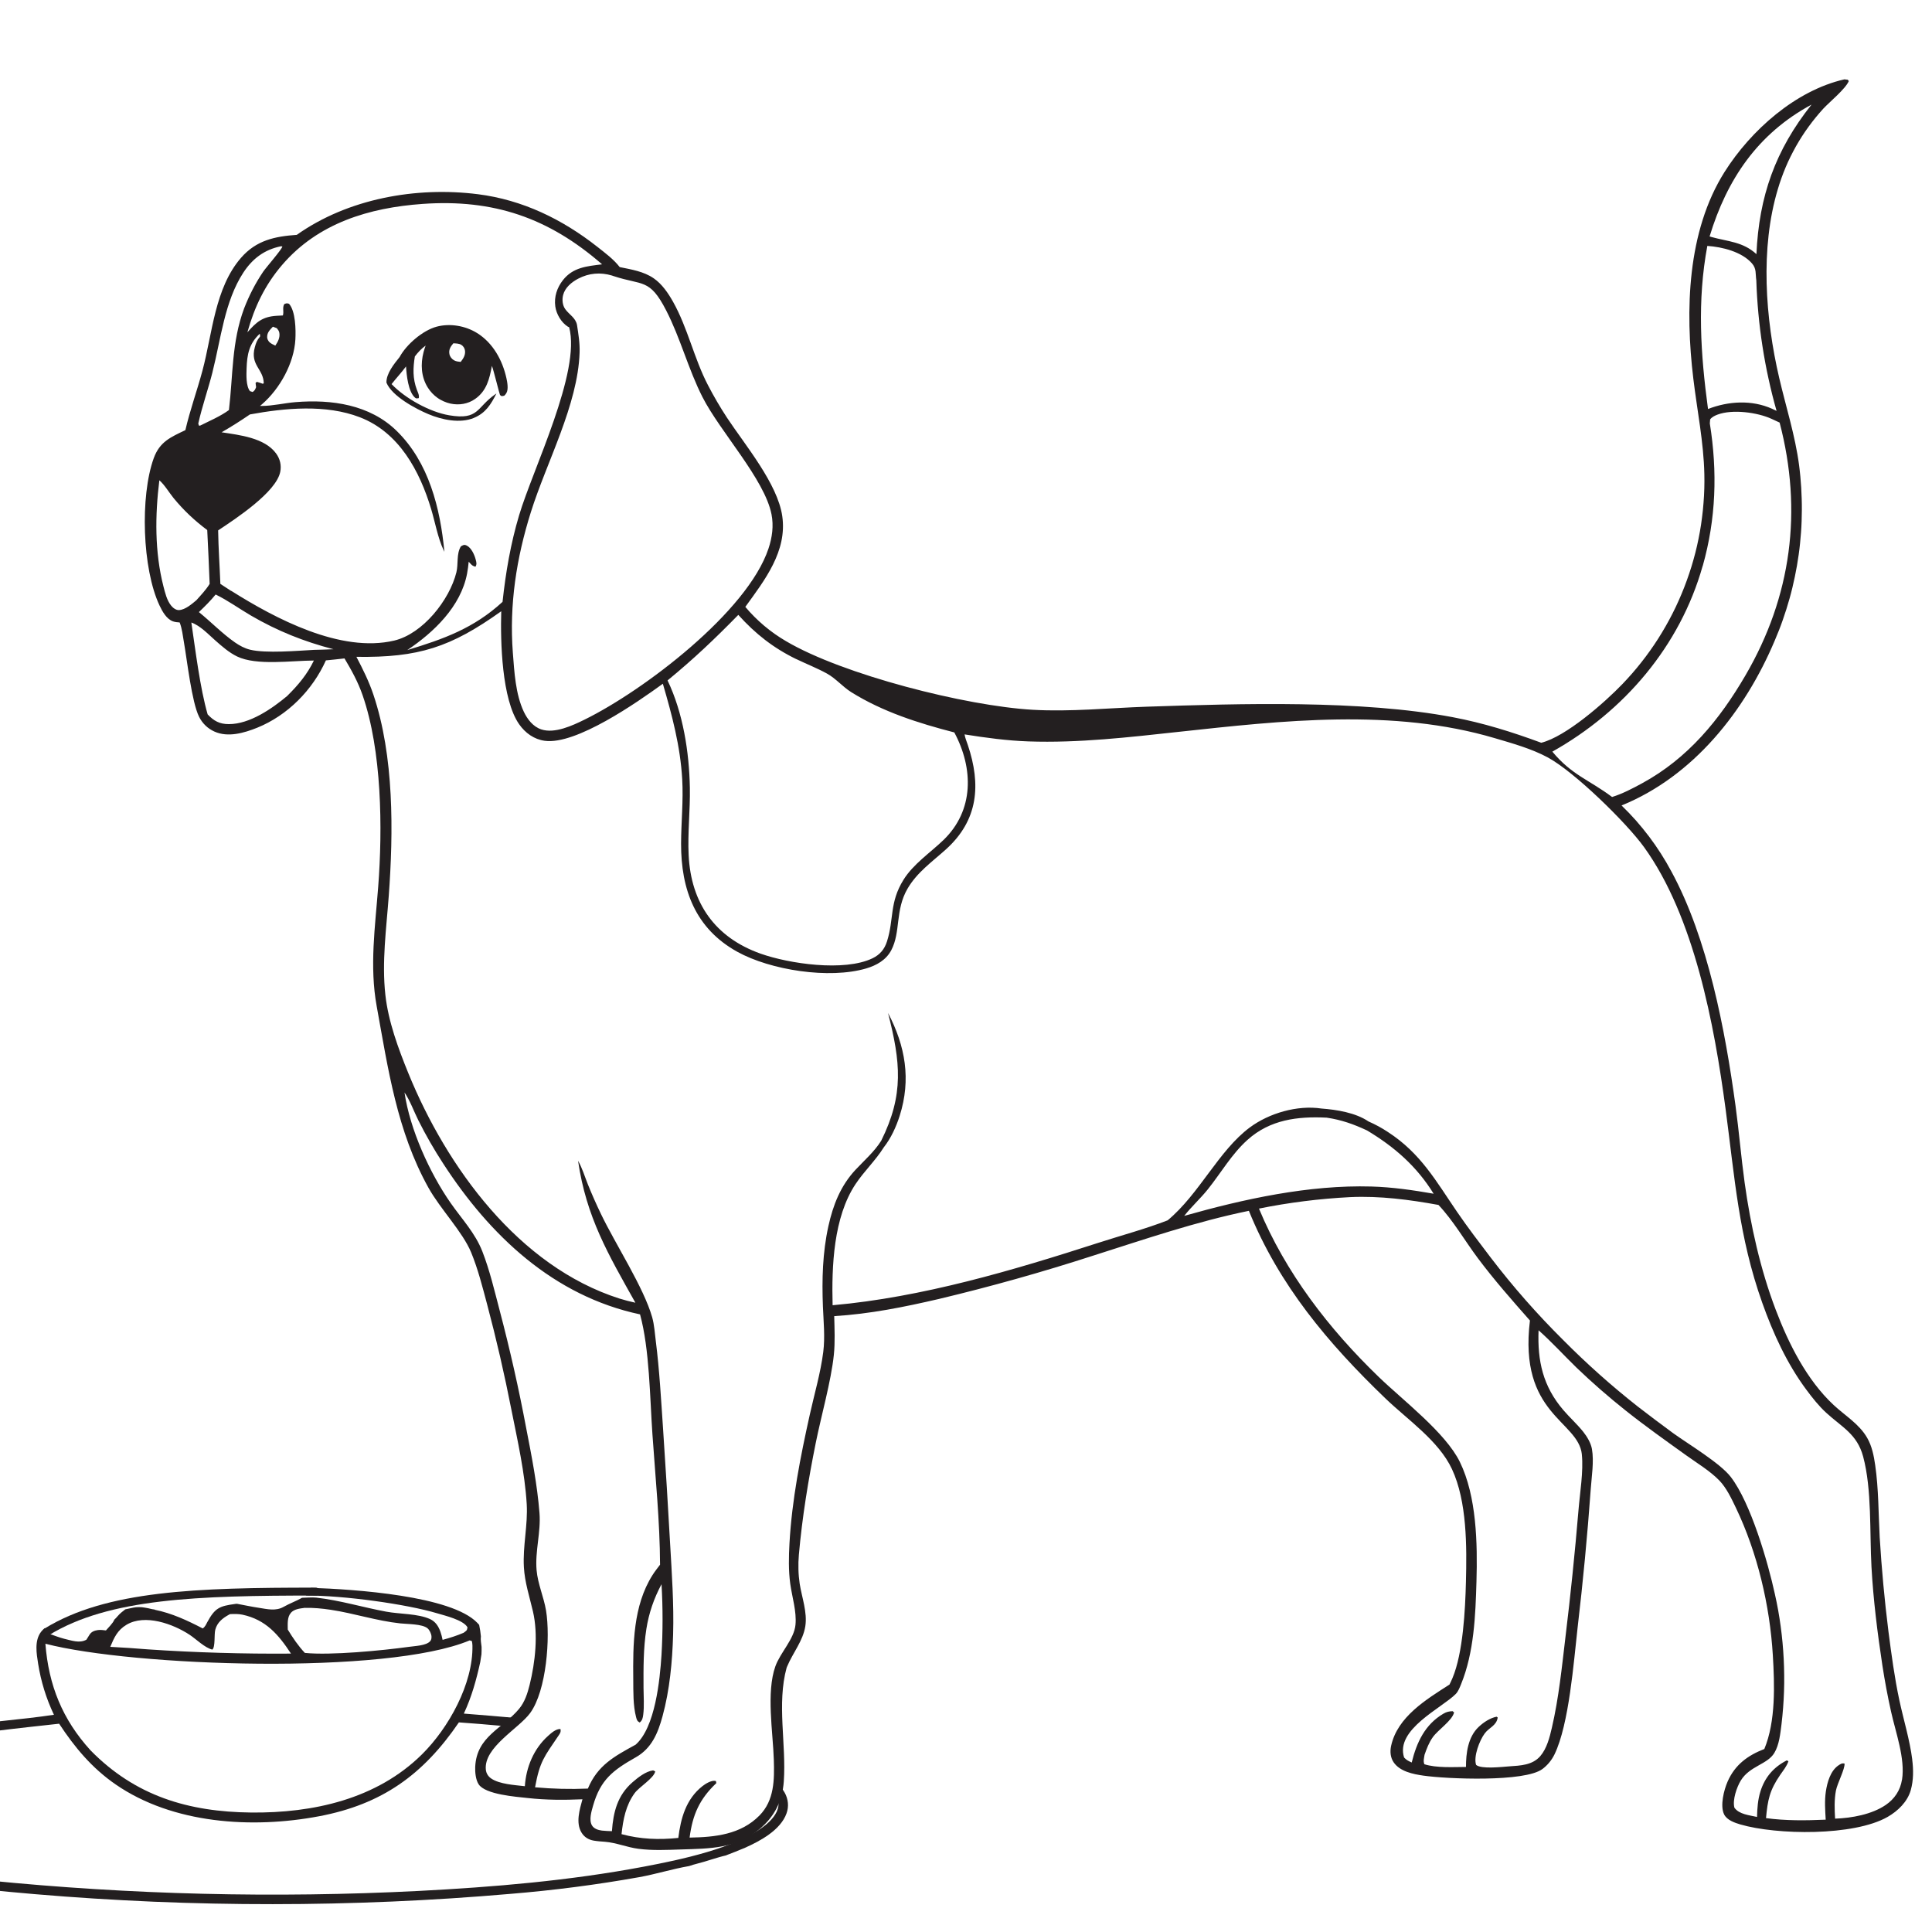 <?xml version="1.0" encoding="UTF-8"?>
<svg xmlns="http://www.w3.org/2000/svg" id="a" data-name="Layer 2" viewBox="0 0 512 512">
  <g>
    <path d="M506.77,466.32c-.66-5.25-2.31-10.55-3.42-15.74-1.28-5.98-2.1-12.14-2.89-18.21-1.04-8.3-1.81-16.62-2.32-24.96-.34-6.33-.28-12.84-1.19-19.11-.36-2.5-.85-5.02-2.12-7.24-2.11-3.7-5.88-5.9-8.92-8.74-7.1-6.63-11.9-16.2-15.31-25.18-4.08-10.73-6.67-22.34-8.25-33.7-.94-6.82-1.5-13.68-2.43-20.5-2.73-19.94-7.29-44.15-16.98-61.98-.86-1.62-1.79-3.2-2.78-4.75-.99-1.55-2.03-3.05-3.14-4.52-1.11-1.46-2.27-2.88-3.48-4.26-1.22-1.37-2.49-2.7-3.81-3.97,19.09-7.77,32.7-25.03,40.57-43.64.39-.91.77-1.82,1.13-2.75.36-.92.71-1.85,1.03-2.78.33-.93.64-1.87.94-2.82.3-.94.58-1.89.85-2.85.27-.95.52-1.91.75-2.87.23-.96.45-1.93.65-2.9.2-.97.39-1.94.56-2.92.17-.98.32-1.95.46-2.93.14-.98.26-1.96.36-2.95.1-.98.19-1.97.26-2.96.07-.99.13-1.98.16-2.97.04-.99.06-1.98.06-2.97,0-.99,0-1.98-.04-2.97-.03-.99-.07-1.98-.13-2.97-.06-.99-.14-1.97-.23-2.96-.09-.99-.21-1.97-.33-2.95-1.04-7.89-3.47-15.42-5.27-23.14-3.68-15.76-5.08-34.38-.36-50.04.29-.99.61-1.97.96-2.94.35-.97.72-1.93,1.12-2.88.4-.95.83-1.89,1.29-2.81.46-.92.94-1.84,1.44-2.73.51-.9,1.04-1.78,1.6-2.65.56-.87,1.14-1.72,1.75-2.55.61-.83,1.23-1.65,1.89-2.45.65-.8,1.33-1.58,2.02-2.34,1.69-1.8,5.85-5.2,6.73-7.28l-.27-.36-.9-.1c-12.96,2.96-24.8,13.54-31.74,24.52-9.96,15.77-10.47,36.75-8.29,54.8,1.01,8.41,2.74,16.82,2.92,25.3.01.64.02,1.28.02,1.92,0,.64-.01,1.28-.03,1.91-.02.64-.04,1.28-.08,1.91-.03.64-.08,1.27-.13,1.91-.05.64-.11,1.27-.17,1.91-.06.63-.14,1.27-.22,1.9-.08.63-.17,1.27-.26,1.9-.1.63-.2,1.26-.31,1.89-.11.63-.23,1.26-.36,1.88-.13.63-.26,1.25-.4,1.87-.14.62-.29,1.24-.45,1.86s-.32,1.24-.5,1.85c-.17.61-.35,1.23-.54,1.84-.19.61-.38,1.22-.59,1.82-.2.61-.41,1.21-.63,1.81-.22.6-.44,1.2-.67,1.79-.23.59-.47,1.19-.72,1.78-.25.59-.5,1.17-.76,1.76-.26.58-.53,1.16-.8,1.74-.28.58-.56,1.15-.85,1.72-.29.57-.59,1.13-.89,1.7-.3.56-.61,1.12-.93,1.67-.32.55-.64,1.1-.97,1.65-.33.55-.67,1.09-1.01,1.63-.34.54-.69,1.07-1.05,1.6-.36.53-.72,1.05-1.09,1.57-.37.52-.75,1.04-1.13,1.55-.38.51-.77,1.02-1.17,1.52-.39.5-.8,1-1.2,1.49-.41.49-.82.98-1.24,1.46-.42.48-.84.96-1.28,1.43s-.87.94-1.31,1.4c-4.69,4.88-14.95,13.91-21.5,15.55-7.7-2.85-15.39-5.25-23.47-6.78-24.25-4.59-56.22-3.61-81.06-2.78-10.03.34-20.2,1.39-30.23.82-17.69-1.01-50.33-9.28-65.43-18.21-1.02-.6-2-1.23-2.97-1.91-.96-.68-1.89-1.4-2.79-2.16-.9-.76-1.77-1.56-2.6-2.39-.83-.83-1.63-1.7-2.38-2.6,5.13-7.08,11.13-14.74,9.79-24.05-1.23-8.57-9.81-18.79-14.61-26.03-1.84-2.8-3.53-5.69-5.07-8.66-3.71-7.1-5.35-15.16-9.27-22.13-1.29-2.29-2.92-4.69-5.11-6.2-2.66-1.84-5.91-2.34-9.02-2.98-1.59-2.07-3.9-3.77-5.95-5.39-9.29-7.31-19.81-12.42-31.61-13.92-16.38-2.07-34.46,1.17-48.02,10.77-5.8.41-10.72,1.42-14.77,6.08-6.98,8.03-7.58,20.08-10.24,29.96-1.41,5.25-3.29,10.42-4.51,15.71-3.9,1.87-6.8,3.06-8.39,7.45-3.64,10.08-3.05,29.29,1.54,39.02.73,1.55,1.84,3.59,3.57,4.21.57.2,1.17.25,1.77.29.64,1.64.83,3.53,1.13,5.26.83,4.72,2.08,15.88,4.01,19.73.88,1.76,2.27,3.11,4.06,3.92,3.6,1.63,7.88.38,11.36-1.02,8.04-3.26,14.65-9.96,18.19-17.84,1.64-.17,3.29-.31,4.93-.52,1.87,3.14,3.58,6.24,4.78,9.7,5.13,14.74,5.34,35.37,4.15,50.83-.81,10.58-2.32,21.06-.4,31.63,3.02,16.62,5.37,33.1,13.71,48.1,3.15,5.66,9.07,11.71,11.32,17.15,1.81,4.39,3.02,9.2,4.24,13.78,2.46,9.25,4.6,18.57,6.44,27.96,1.63,8.17,3.55,16.62,4.05,24.95.33,5.58-1.07,11.12-.75,16.73.23,4.04,1.5,7.84,2.41,11.76,1.41,6.08.6,13.44-.89,19.44-.56,2.25-1.29,4.53-2.79,6.34-4.35,5.24-11.27,7.25-11.63,15.4-.06,1.38.13,3.39.9,4.58,1.78,2.76,10.01,3.32,13.05,3.66,4.84.54,9.62.54,14.47.33-.74,2.72-1.84,6.24-.23,8.85.72,1.18,1.84,1.86,3.19,2.1.98.17,2,.24,3,.31,3,.24,5.85,1.47,8.85,1.86,3.75.49,7.5.3,11.26.18,7.77-.25,14.68-.17,20.95-5.47,3.92-3.31,5.98-7.44,6.34-12.57.69-9.83-1.88-20.59.75-30.13.05-.12.1-.24.15-.36,1.49-3.57,4.19-6.74,4.8-10.62.58-3.72-.92-7.63-1.49-11.28-.19-1.26-.3-2.54-.33-3.81-.04-1.28,0-2.55.11-3.83.87-9.94,2.51-19.92,4.48-29.69,1.44-7.16,4.07-16.37,4.79-23.32.35-3.39.18-6.86.1-10.26,9.47-.58,18.52-2.41,27.74-4.55,13.77-3.29,27.39-7.11,40.85-11.47,13.63-4.33,27.28-9.02,41.3-11.89,8,19.72,21,35.12,36.18,49.71,5.9,5.67,14.13,11.22,17.64,18.74,4,8.57,3.94,20.54,3.7,29.92-.18,7.35-.76,18.79-3.56,25.45-.25.59-.52,1.16-.8,1.73-6.12,3.93-13.79,8.52-15.47,16.26-.32,1.47-.19,3.08.68,4.35,1.67,2.43,5.14,3.13,7.88,3.52,6.21.89,26.88,1.78,31.57-1.77.34-.25.66-.53.96-.82.31-.29.59-.6.86-.93.27-.33.52-.67.74-1.02.23-.36.43-.72.62-1.1,3.87-8.01,5.08-24.5,6.12-33.61,1.43-12.17,2.59-24.37,3.47-36.59.23-3.39.91-7.42.32-10.74-.28-1.58-1.29-3.26-2.28-4.51-1.62-2.04-3.59-3.79-5.28-5.77-5.42-6.32-6.9-13.02-6.58-21.16,3.52,3.12,6.7,6.63,10.07,9.91,4.17,4,8.52,7.79,13.04,11.38,5.19,4.13,10.6,7.96,15.99,11.83,2.88,2.07,6.33,4.14,8.79,6.67,1.9,1.96,3.24,4.82,4.41,7.26,5.7,11.91,8.99,25.86,9.78,39.02.47,7.83.8,17.55-2.25,24.89-4.42,1.72-7.78,4.17-9.74,8.65-.96,2.19-2.04,6.39-.92,8.68.75,1.52,2.79,2.22,4.31,2.67,9.62,2.8,30.02,3.14,39.02-2,2.72-1.56,5.27-4.01,6.14-7.11.74-2.63.72-5.4.38-8.08ZM480.07,27.73c-9.58,12.05-13.92,24.3-14.6,39.62-3.58-3.3-7.53-3.32-11.91-4.54l-.5-.15c4.6-15.15,12.77-27.26,27.02-34.94ZM452.45,65.17c3.94.26,9.13,1.54,11.83,4.62,1.26,1.44.9,2.76,1.16,4.49.09,2.92.28,5.84.55,8.76s.63,5.82,1.08,8.71c.45,2.89.98,5.77,1.61,8.63.62,2.86,1.33,5.7,2.13,8.51-.4-.2-.8-.39-1.21-.57-5.38-2.41-11.57-2.02-16.96.07-1.97-14.59-2.9-28.67-.18-43.23ZM451.24,149.99c3.53-12.51,3.93-24.97,1.88-37.78l.09-1.08c.5-.63,1.23-.98,1.97-1.26,3.94-1.47,10.52-.6,14.28,1.12l2.16,1c6.12,23.35,3.14,46.09-9.05,66.98-6.87,11.79-15.23,21.98-27.4,28.61-2.54,1.38-5.18,2.77-7.95,3.63-6.12-4.58-10.69-5.81-15.83-12.02,19.05-10.69,33.84-27.97,39.83-49.2ZM211.02,174.66c2.68,1.3,5.52,2.4,8.13,3.84,2.33,1.28,4.15,3.49,6.41,4.91,8.34,5.22,17.87,8.25,27.34,10.69,5.13,9.56,5.24,20.7-2.88,28.52-3.5,3.37-8.01,6.37-10.59,10.54-3.76,6.05-2.48,10.39-4.37,16.33-.66,2.07-1.86,3.51-3.82,4.46-7.5,3.62-22.16,1.45-29.7-1.23-12.07-4.3-18.43-13.41-19.04-26.1-.29-5.91.43-11.91.32-17.84-.17-9.45-1.8-19.88-5.91-28.46,7.04-5.79,12.43-10.92,18.75-17.37,4.51,5.01,9.27,8.76,15.37,11.73ZM162.68,73.19c7.63,2.52,9.46.52,13.85,9.05,3.8,7.38,5.85,15.54,9.64,23,4.67,9.17,16.45,21.75,18.29,31.06.6,3.06.18,6.14-.8,9.07-5.59,16.79-33.09,37.65-48.77,45.35-3.16,1.55-7.88,3.76-11.44,2.58-2.18-.72-3.69-2.69-4.64-4.7-2.19-4.64-2.51-10.55-2.9-15.63-.97-12.76.95-25.08,4.77-37.23,4.17-13.28,12.46-28.44,12.92-42.29.09-2.57-.31-4.85-.69-7.37-.39-1.89-2.03-2.67-3.1-4.14-.75-1.03-.89-2.53-.58-3.74.5-1.99,2.25-3.43,4-4.35,2.84-1.49,5.87-1.74,8.92-.84l.52.18ZM56.33,98.53c2.2-8.63,3.18-18.64,8.14-26.26,2.44-3.73,5.59-6.12,10-7.01l.36.06c-.05.68-4.33,5.57-5.09,6.69-1.02,1.52-1.96,3.09-2.8,4.72-.84,1.63-1.59,3.3-2.25,5.01-3.32,8.9-2.92,17.73-4.02,26.93-2.29,1.67-5.13,2.87-7.67,4.14l-.3-.04-.15-.54c1.03-4.61,2.63-9.11,3.79-13.7ZM68.9,89.22c-.78.88-1.07,1.68-1.37,2.8-1.29,4.76,2.28,5.72,2.37,9.54l-.25.15c-.53-.21-1.05-.37-1.6-.52l-.32.31.14,1.11c-.25.6-.36.91-.92,1.27l-.71-.23c-1.07-1.36-.95-4.33-.89-6.04.13-3.69.67-6.53,3.46-9.14.18.35.09.11.1.77ZM47.46,161.68c-.82.05-1.62-.58-2.11-1.19-1.13-1.39-1.6-3.41-2.04-5.11-2.33-9.11-2.23-18.82-1.08-28.1,1.37,1.18,2.63,3.32,3.8,4.75,2.66,3.23,5.54,5.94,8.89,8.44.24,4.76.46,9.51.64,14.27-.99,1.59-2.28,2.94-3.52,4.33-1.22,1.01-2.91,2.51-4.58,2.61ZM76.19,184.37c-4.06,3.41-10.02,7.55-15.56,7.53-2.44,0-3.95-.84-5.6-2.57-2.01-6.94-3.24-17.05-4.32-24.36,2.39.85,4.47,3.11,6.34,4.75,1.79,1.58,3.62,3.2,5.78,4.25,5.15,2.5,14.51,1.09,20.35,1.08-1.74,3.62-4.15,6.5-7,9.31ZM83.24,172.22c-4.46.24-12.77.97-16.95-.04-1.47-.36-2.78-1.07-4.02-1.93-3.34-2.32-6.37-5.46-9.56-8.04,1.57-1.5,3.07-2.98,4.44-4.66,3.22,1.56,6.26,3.77,9.36,5.58,7,4.08,14.04,6.89,21.86,8.92-1.71.1-3.43.12-5.14.17ZM61.27,156.61c-.97-.61-1.92-1.23-2.87-1.87-.18-4.72-.52-9.46-.59-14.18,4.62-3.07,15.38-10.1,16.46-15.52.35-1.74-.06-3.45-1.11-4.88-3.05-4.16-9.74-4.88-14.44-5.6,2.59-1.48,5.05-3.05,7.51-4.73,9.32-1.71,20.14-2.73,29.14.75,10.37,4,15.85,14.19,18.9,24.36,1.03,3.43,1.75,7.56,3.25,10.77.08.18.17.35.25.52-1.09-11.52-4.1-23.68-12.66-32.05-7.11-6.96-17.24-8.39-26.78-7.61-2.93.24-6.05,1-8.96,1.01-.16,0-.32,0-.47,0,.19-.16.38-.31.57-.48,4.71-4.09,8.46-10.86,8.81-17.14.14-2.52.06-7.52-1.69-9.46-.61-.17-.64-.15-1.24.08-.58.93-.06,1.99-.38,3.02-.56.02-1.13.05-1.69.09-3.74.24-5.34,1.67-7.72,4.38,1.89-6.74,4.64-12.53,9.22-17.87,9.51-11.08,23.06-15.16,37.22-16.16,18.75-1.32,33.37,3.65,47.56,16.01-3.99.5-7.69.77-10.37,4.18-1.58,2.01-2.38,4.43-2.03,6.98.28,2.02,1.58,4.26,3.34,5.37.1.06.22.09.33.14,3.18,11.77-9.58,37.5-13.26,49.83-2.25,7.54-3.55,15.15-4.39,22.95-7.63,7.02-15.62,9.85-25.25,12.78,7.04-4.71,14.19-11.54,15.85-20.26.19-1.05.34-2.1.43-3.16.65.69.86,1.1,1.8,1.32.39-.66.25-1.12.07-1.84-.32-1.27-1.15-3.17-2.41-3.77-.69-.33-.94-.1-1.53.22-1.23,1.99-.64,4.64-1.19,6.88-1.82,7.35-8.91,16.3-16.48,18.09-14.19,3.35-31.48-5.81-43.17-13.17ZM70.8,89.34c-.03-1.23.74-1.93,1.52-2.76l1.04.39c.34.47.57.67.67,1.25.21,1.24-.39,2.39-1.07,3.37-.51-.24-1.21-.55-1.6-.96-.33-.35-.55-.82-.57-1.3ZM141.8,473.63c1.26-6.89,2.46-8.11,6.17-13.61.46-.68.72-1,.56-1.81-1.19-.08-2.44,1.06-3.3,1.83-3.79,3.4-5.81,8.31-6.14,13.32-2.64-.3-6.74-.53-8.93-2.05-.81-.56-1.31-1.37-1.41-2.35-.57-5.94,8.72-10.85,11.74-14.98,4.34-5.94,5.39-20.02,4.22-27.15-.6-3.62-2.19-7.06-2.51-10.73-.44-5.03,1.17-10.05.77-15.13-.59-7.51-2.07-15.05-3.51-22.44-1.97-10.5-4.32-20.91-7.04-31.24-1.38-5.24-2.62-10.59-4.59-15.65-1.9-4.88-5.42-8.56-8.38-12.8-5.57-7.97-10.83-19.56-12.25-29.33,1.47,2.15,2.49,5.03,3.67,7.39,1.98,3.95,4.18,7.77,6.59,11.47,12.37,19.07,29.25,35.08,52.16,39.95,2.52,9.23,2.6,22.04,3.28,31.78.79,11.45,1.97,23.09,2.02,34.56-.69.9-1.4,1.8-2,2.75-5.16,8.16-5.19,18.36-5.1,27.69.03,3.23-.07,6.82.75,9.96.19.71.28,1.06.95,1.42.7-.54.83-1.22.94-2.07.3-2.32.09-4.76.08-7.1-.02-5.25-.06-10.46.76-15.66.66-4.19,2-8.08,4.01-11.82.37,6.27.36,12.53-.01,18.8-.42,6.55-1.66,19.15-6.85,23.72-5.62,3.09-10.06,5.42-12.66,11.64-4.71.2-9.27.08-13.97-.34ZM313.83,322.22c1.93-2.46,4.3-4.59,6.26-7.04,3.5-4.37,6.32-9.35,10.53-13.12,5.97-5.35,13.24-6.25,20.97-5.87,3.94.59,7.09,1.71,10.69,3.39,7.26,4.35,13.16,9.5,17.65,16.77-5.49-.96-10.93-1.75-16.5-1.91-16.52-.47-33.78,3.3-49.6,7.78ZM419.2,385.43c.47,4.42-.52,10.3-.89,14.84-.94,11.21-2.09,22.41-3.45,33.58-.95,7.99-1.77,16.13-3.59,23.98-.59,2.55-1.33,5.53-3.08,7.56-2.09,2.41-5.27,2.51-8.21,2.71-1.93.14-7.44.8-8.8-.39-.73-2.2.9-6.49,2.3-8.35,1.18-1.58,3.1-2.02,3.43-4.2l-.29-.22c-1.74.34-3.48,1.5-4.77,2.72-2.82,2.66-3.36,6.95-3.35,10.6-3.34.02-7.88.3-11.03-.72-.34-.87-.08-1.59.05-2.51.59-1.67,1.15-3.2,2.19-4.66,1.4-1.97,5.12-4.37,5.64-6.56l-.4-.33c-.92.04-1.59.17-2.39.64-4.94,2.87-7.14,7.66-8.44,12.96-.81-.37-1.41-.64-2.02-1.32-2.39-7.45,9.98-13.09,13.69-16.84.66-.67,1.06-1.73,1.41-2.59,3.45-8.46,3.82-18.21,4.08-27.25.29-10.04.05-22.53-4.4-31.65-3.8-7.77-15.08-16.33-21.51-22.54-13.2-12.74-24.66-27.57-31.73-44.6,3.98-.81,7.99-1.46,12.02-1.97,4.03-.51,8.07-.86,12.13-1.07,7.91-.36,15.66.66,23.42,2.07,3.91,4.13,7.02,9.54,10.44,14.11,4.29,5.74,9.06,11.15,13.8,16.52-3.04,24.95,12.8,26.49,13.76,35.47ZM504.04,471.65c-.44,2.81-1.96,5.08-4.3,6.68-3.69,2.52-9.04,3.48-13.42,3.63-.15-2.48-.24-4.98.22-7.44.37-1.92,2.43-5.76,2.28-7.16-.69-.15-1.05.11-1.62.49-2.12,1.44-2.97,4.51-3.33,6.91-.37,2.48-.18,4.98-.04,7.47-5.25.23-10.6.3-15.82-.41.45-4.81.95-7.37,3.76-11.46.8-1.16,1.71-2.25,2.18-3.6l-.42-.25c-3.51,1.8-5.82,4.47-7,8.24-.69,2.2-.84,4.48-.9,6.76-2.02-.47-4.74-.67-6-2.46-.54-2.06.63-5.44,1.69-7.18,2.36-3.88,7.03-4.25,8.88-7.3,1.33-2.19,1.6-5.17,1.92-7.66.17-1.43.31-2.87.42-4.31.11-1.44.19-2.88.24-4.32.05-1.44.07-2.89.05-4.33-.01-1.44-.06-2.89-.13-4.33-.07-1.44-.18-2.88-.31-4.32-.13-1.44-.3-2.87-.49-4.3-.19-1.43-.42-2.86-.67-4.28-.26-1.42-.54-2.84-.86-4.24-1.85-8.49-6.4-24.18-11.69-31.07-2.81-3.66-11.15-8.64-15.28-11.61-3.13-2.3-6.23-4.63-9.3-7-6.97-5.48-13.58-11.37-19.83-17.67-3.45-3.42-6.78-6.96-9.99-10.61-3.21-3.65-6.29-7.41-9.24-11.27-3.02-3.97-6.08-7.97-8.9-12.09-5.61-8.2-9.61-15.5-18.3-21.15-1.64-1.09-3.37-2.03-5.18-2.82-3.41-2.32-8.44-3.12-12.46-3.42-6.36-.96-13.86,1.21-18.98,5.01-8.28,6.15-13.34,17.6-21.78,24.62-5.93,2.3-12.31,4-18.37,5.96-22.57,7.29-46.74,14.45-70.42,16.54-.27-10.32.22-23.31,6.09-32.12,2.27-3.41,5.26-6.2,7.47-9.72,1.91-2.43,3.29-5.45,4.22-8.38,3.05-9.63,1.51-18.44-3.09-27.23,3.31,12.99,4.28,21.59-1.82,33.87-1.82,2.9-4.46,5.18-6.78,7.66-3.97,4.25-5.97,9.34-7.21,14.97-1.55,7.02-1.73,14.15-1.45,21.3.16,3.97.59,8.08.09,12.03-.7,5.54-2.36,11.16-3.57,16.62-2.49,11.19-4.73,22.58-5.38,34.05-.2,3.55-.28,7.29.21,10.82.49,3.51,1.71,7.26,1.38,10.81-.35,3.81-4.02,7.35-5.33,11.01-2.46,6.9-.63,17.48-.41,24.81.16,5.25.14,10.71-3.79,14.71-4.98,5.07-11.8,5.76-18.53,5.87.79-6.05,2.6-10.19,7.08-14.43l-.1-.54c-.09-.02-.18-.06-.28-.07-1.04-.12-2.5.78-3.29,1.4-4.36,3.42-5.76,8.51-6.4,13.73-5.18.53-10.01.35-15.05-1,.42-3.87,1.12-7.63,3.46-10.85,1.22-1.68,5.12-3.96,5.47-5.79l-.56-.26c-1.95.25-4.02,1.89-5.48,3.16-3.98,3.48-5.07,7.87-5.44,12.95-.88-.04-1.79-.05-2.67-.16-.99-.13-2.11-.48-2.64-1.41-.81-1.45-.1-3.71.32-5.19,1.97-6.94,5.33-9.42,11.34-12.83,4.2-2.38,5.84-6.39,7.06-10.85,1.91-6.97,2.6-14.48,2.81-21.7.23-8.05-.34-16.1-.8-24.14-.57-10.1-1.18-20.2-1.86-30.29-.53-7.74-.95-15.53-1.92-23.24-.26-2.06-.41-4.41-.97-6.39-2.26-7.93-9.73-19.35-13.55-27.32-1.26-2.61-2.43-5.26-3.51-7.94-.81-2.04-1.49-4.3-2.58-6.21,2.19,15.01,7.99,24.77,15.19,37.62-1.42-.3-2.83-.67-4.22-1.1-26.7-8.52-45.78-34.78-55.96-59.75-2.67-6.56-5.31-13.71-6.08-20.76-.96-8.74.26-17.46.9-26.16,1.25-17.05,1.43-37.04-4.08-53.41-1.18-3.5-2.78-6.72-4.49-9.98,16.49.23,24.98-2.52,38.38-12.08-.23,8.03.13,23.36,4.75,29.95,1.62,2.31,3.95,4,6.79,4.38,8.31,1.12,24.44-10.16,31.29-15.12,2.45,8.39,4.62,16.5,5.13,25.28.33,5.73-.28,11.36-.3,17.07-.03,12.22,3.79,22.52,14.88,28.67,8.84,4.9,24.41,7.3,34.16,4.43,2.75-.81,5.28-2.22,6.66-4.83,2.55-4.83.98-10.58,4.31-16.31,2.52-4.34,6.52-7.12,10.17-10.41,8.6-7.75,9.35-17.15,5.81-27.68-.31-.92-.71-1.84-.86-2.8,5.64.9,11.25,1.66,16.96,1.86,13.24.46,26.58-1.1,39.73-2.53,27.53-2.99,56.84-6.32,83.83,1.67,4.66,1.38,9.69,2.77,13.99,5.08,7.05,3.79,20.81,17.23,25.54,23.77,13.33,18.45,18.65,47.18,21.62,69.37,2.44,18.26,3.45,33.77,9.73,51.43,2.88,8.1,6.54,16.11,11.69,23.03,1.58,2.13,3.31,4.32,5.27,6.11,4.18,3.83,8.16,5.62,9.77,11.58,2.34,8.7,1.71,20.16,2.21,29.24.48,8.72,1.59,17.55,2.9,26.18.63,4.09,1.39,8.15,2.29,12.18,1.2,5.46,3.79,12.45,2.91,18.04Z" fill="#231f20"></path>
    <path d="M125.62,110.73c3.07-1.26,4.52-3.61,5.93-6.44-.1.06-.19.13-.29.19-5.06,3.52-4.31,6.9-12.2,5.58-5.19-.87-11.69-4.49-15.29-8.27,1.24-1.58,2.64-3.07,3.83-4.68.14,2.25.57,6.72,2.4,8.29.35.3.55.16.98.11.16-.84-.22-1.44-.51-2.23-1.12-3.01-1.03-5.72-.53-8.82.88-1.16,1.69-2.01,2.86-2.88-.2.57-.4,1.14-.55,1.72-.83,3.18-.66,6.61,1.14,9.44.17.27.35.52.54.77.19.25.4.49.61.71.22.23.44.44.68.65.24.2.49.4.74.58.26.18.52.35.8.5.27.15.55.29.84.42.29.13.58.24.88.34.3.1.6.18.91.25,2.26.48,4.62.11,6.52-1.23,3.07-2.15,3.81-5.33,4.45-8.77.48,1.21,1.99,7.46,2.14,7.69.11.16.3.23.46.34l.66-.11c.28-.29.36-.34.58-.72.59-1,.24-2.88.01-3.93-1.04-4.74-3.56-9.35-7.78-11.97-3.1-1.93-7.19-2.64-10.74-1.68-3.68,1-7.99,4.71-9.79,8.04-1.45,1.81-3.55,4.37-3.49,6.78,1.44,3.56,7.68,6.91,11.11,8.35,3.61,1.51,8.36,2.53,12.09,1ZM120.14,90.98c.68.04,1.48.03,2.09.39.56.34.95.97,1.01,1.62.11,1.18-.47,2.03-1.15,2.92-.61-.07-1.2-.11-1.75-.42-.62-.35-1.11-.97-1.24-1.67-.22-1.17.32-1.99,1.04-2.84Z" fill="#231f20"></path>
  </g>
  <g>
    <path d="M207.95,475.08c-.32-.59-.72-1.16-1.17-1.7.1.75-.07,1.54-.61,2.09,0,.05-.01.1-.02.16-.03.3-.1.58-.21.83.29.67.44,1.4.34,2.16-.26,2.05-1.99,3.91-3.54,5.13-7.64,6.05-22.48,9.11-32.15,10.94-19.65,3.71-39.71,5.4-59.66,6.43-9.52.48-19.05.79-28.58.91-9.53.13-19.07.07-28.6-.16-9.53-.23-19.06-.65-28.57-1.24-9.52-.59-19.02-1.36-28.5-2.31-15.65-1.83-45.83-5.51-59.15-14.32-1.61-1.06-3.76-2.65-4.1-4.69-.19-1.19.19-2.22.9-3.17,9.1-12.1,65.54-17.56,81.34-19.34,4.15,6.31,8.69,11.75,14.97,16.09,15.17,10.47,36.19,11.79,53.9,8.44,16.73-3.16,27.61-11.03,37.07-24.88,3.14.22,7.62.57,12.92,1.06.19-.33.45-.64.82-.9.75-.53,1.51-.94,2.28-1.25-4.91-.45-9.82-.85-14.71-1.24,2.09-4.48,3.31-8.91,4.36-13.69.08-.67.22-1.35.31-2.02.04-.65.04-1.31.03-1.97-.1-.92-.3-1.83-.18-2.77,0-.01,0-.02,0-.03-.09-1.01-.24-2.01-.46-3.04-.17-.19-.34-.37-.51-.55-6.86-7.14-32.4-8.88-44.08-9.26-.09.68-.42,1.34-1.09,1.84-.1.07-.2.14-.3.2,10.25-.03,26.82,2.3,34.85,4.71,2,.6,6.99,1.77,8.04,3.73-.13.91-.3.87-1.04,1.44-1.83.78-3.64,1.35-5.56,1.87-.15-.73-.32-1.44-.57-2.14-.52-1.47-1.31-2.7-2.76-3.37-3.18-1.46-8.1-1.31-11.59-1.96-6.18-1.14-12.29-3.02-18.55-3.72-1.15-.13-2.49.03-3.77.04-1.57.88-3.35,1.52-4.89,2.4-2.08,1.18-4.28.61-6.53.26-1.94-.29-3.85-.7-5.77-1.06-.08,0-.17,0-.25-.01-.09.02-.18.04-.28.04-4.15.56-5.35,1.04-7.41,4.84-.35.65-.57,1.23-1.2,1.65-4.11-2.13-8.15-4.02-12.72-4.95.02,0,.04-.02.06-.03-.2-.03-.41-.06-.1-.04-.03,0-.05,0-.08-.01-.57-.03-1.1-.22-1.66-.33-.52-.11-1.05-.18-1.58-.26-.54-.04-1.08-.05-1.62,0-.95.11-1.87.4-2.82.56-.74.57-1.43,1.1-2.05,1.83-.29.34-.56.64-.86.91-.29.87-1.69,2.22-2.22,2.85-.69-.08-1.41-.19-2.1-.1-.89.12-1.7.4-2.22,1.19-.29.45-.56.91-.85,1.36-1.84,1.04-3.96.2-5.89-.24-1.28-.33-2.53-.82-3.78-1.26.21-.1.43-.19.65-.29-.83-.18-1.55-.57-2.08-1.23-.35.29-.66.59-.9.91-1.82,2.35-1.23,5.75-.8,8.48.19,1.17.41,2.33.68,3.49.27,1.15.58,2.3.93,3.43.35,1.13.74,2.25,1.17,3.35.43,1.1.9,2.19,1.41,3.26-8.83,1.32-17.8,1.92-26.66,3.14-11.64,1.6-47.95,7.27-55.21,16.99-1.09,1.46-1.65,3.14-1.36,4.96.45,2.85,2.72,5.01,5.01,6.55,5.25,3.54,11.8,5.43,17.85,7.17,17.85,5.13,36.86,7.14,55.33,8.73,10.48.89,20.97,1.55,31.48,2,10.51.44,21.02.66,31.54.65,10.52,0,21.03-.24,31.54-.69,10.51-.45,21-1.13,31.48-2.04,11.45-.94,22.82-2.41,34.13-4.43,4.37-.79,8.81-2.18,13.22-2.94.67-.24,1.37-.45,2.1-.63,2.62-.65,5.16-1.63,7.79-2.22-.03,0-.06,0-.09,0,1.67-.65,3.36-1.28,5-2,4.03-1.78,9.44-4.71,11-9.12.66-1.84.45-3.75-.48-5.46ZM77.05,427.45c.9-1.05,2.41-1.17,3.68-1.35,2.36-.05,4.58.16,6.91.51,6.22.94,12.18,2.94,18.47,3.61,1.86.2,5.76.13,7.17,1.28.55.45,1.05,1.48,1.07,2.22.01.46-.04.85-.34,1.2-1.03,1.21-4.08,1.28-5.63,1.51-7.08.98-20.75,2.3-27.59,1.61-1.77-1.89-3.19-3.99-4.53-6.19,0-1.42-.19-3.25.8-4.39ZM33.52,430.58c4.89-2.93,12.34-.24,16.74,2.66,1.77,1.17,3.97,3.42,6,3.92.84-.62.46-4,.79-5.26.5-1.92,1.9-3.04,3.58-3.97l.32-.17c1.11-.06,2.21-.08,3.31.15,6.18,1.32,9.56,5.29,12.85,10.31-12.64.1-25.27-.27-37.88-1.12-3.33-.27-6.67-.5-10.01-.67,1.04-2.46,1.87-4.39,4.3-5.85ZM12.04,435.61c23.27,6.04,90.4,8.36,112.43-.89l.58.18c.08.4.14.76.15,1.17.21,10.16-6.32,21.87-13.35,28.83-12.02,11.9-28.88,15.61-45.3,15.44-16.64-.18-30.68-4.38-42.53-16.45-7.48-8.21-11.13-17.26-11.99-28.29Z" fill="#231f20"></path>
    <path d="M12.41,433.48c-.35,0-.7-.18-.89-.5-.3-.49-.15-1.14.35-1.44,16.36-10.02,40.09-10.8,71.82-10.8.58,0,1.05.47,1.05,1.05s-.47,1.05-1.05,1.05c-31.39,0-54.83.75-70.72,10.49-.17.1-.36.15-.55.15Z" fill="#231f20"></path>
  </g>
</svg>
